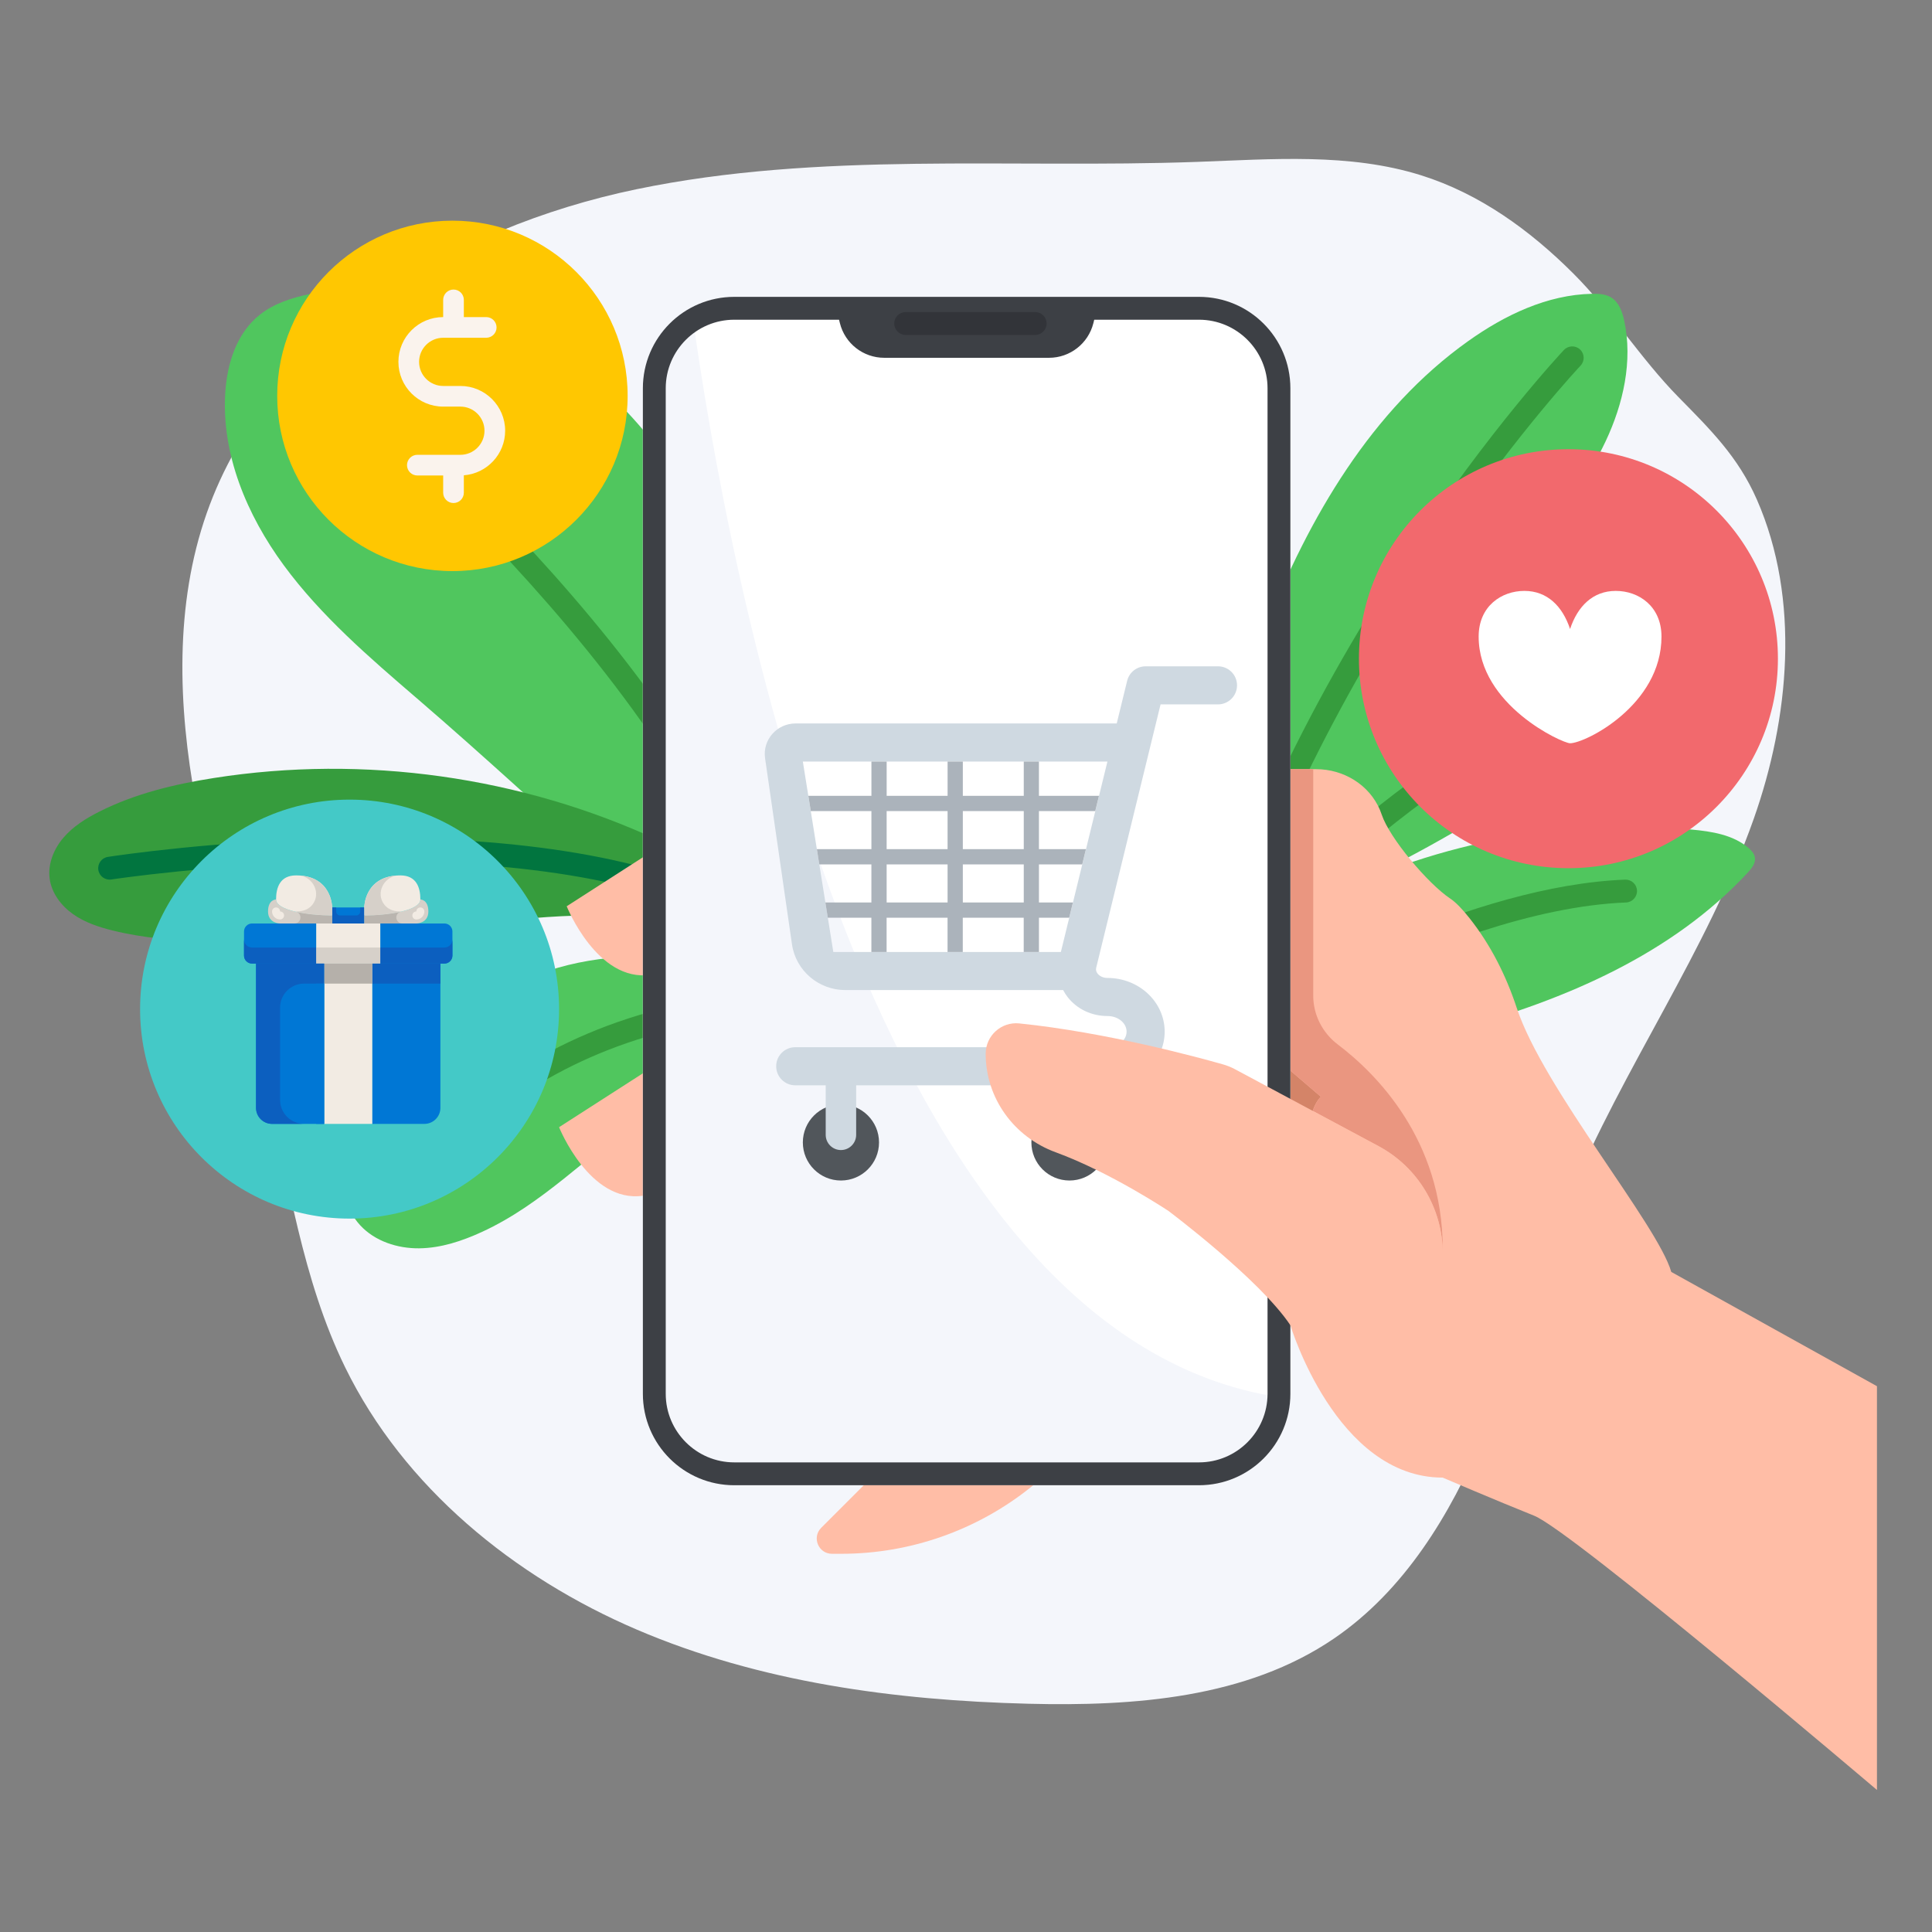 <svg xml:space="preserve" style="enable-background:new 0 0 1200 1200;" viewBox="0 0 1200 1200" y="0px" x="0px" xmlns:xlink="http://www.w3.org/1999/xlink" xmlns="http://www.w3.org/2000/svg" version="1.1">
<rect x="0" y="0" width="1200" height="1200" fill="#808080" stroke="none"/>
<style type="text/css">
	.st0{fill:#F4F6FB;}
	.st1{fill:#50C65E;}
	.st2{fill:#369C3D;}
	.st3{fill:#01753F;}
	.st4{fill:#D48468;}
	.st5{fill:#FFBDA6;}
	.st6{fill:#EA9680;}
	.st7{fill:#FFFFFF;}
	.st8{fill:#3D4045;}
	.st9{fill:#323439;}
	.st10{fill:#51565B;}
	.st11{fill:#CFD9E1;}
	.st12{fill:#ABB3BB;}
	.st13{fill:#F2696D;}
	.st14{fill:#44C9C7;}
	.st15{fill:#0077D5;}
	.st16{fill:#D6D0C9;}
	.st17{fill:#F2EBE3;}
	.st18{fill:#0C5FBF;}
	.st19{fill:#B5B0AA;}
	.st20{fill:#BAB5AF;}
	.st21{fill:#FFC701;}
	.st22{fill:#FAF3ED;}
</style>
<g id="BACKGROUND">
	<path d="M882.67,108.88c-44.57-13.98-92.45-10.01-139.13-8.33c-116.37,4.19-234.32-6.67-348.34,17.02
		s-228.09,91.17-266.75,201.02c-20.09,57.09-17.87,119.85-6.92,179.38s30.27,117.17,43.98,176.13
		c13.77,59.18,22.16,120.53,48.84,175.12c36.44,74.57,104.94,130.33,181.25,162.99c76.3,32.66,160.2,43.93,243.17,46.02
		c65.77,1.66,135.45-3.46,189.81-40.52c43.52-29.68,72.24-76.75,92.55-125.35c20.3-48.61,33.48-99.94,53.63-148.61
		c33.38-80.62,85.46-152.87,114.52-235.15c22.05-62.45,29.17-136.27,1.94-198.31c-11.72-26.71-28.99-43.58-48.79-63.74
		c-23.5-23.93-41.34-52.83-65.2-76.66C950.43,143.11,919.11,120.31,882.67,108.88z" class="st0"></path>
	<path d="M472.27,396.68c-1.07-4.55-2.48-9.13-4.58-14.05c-5.56-13.01-11.5-25.89-17.95-38.52
		c-12.83-25.12-27.7-49.37-45.61-71.45c-9.99-12.31-20.9-23.93-32.8-34.55c-47.71-42.58-115.01-68.49-178.61-55.54
		c-11.23,2.29-22.49,5.88-31.35,12.91c-14.38,11.42-20.26,30.19-21.43,48.12c-2.5,38.36,13.28,76.17,36.34,107.53
		s53.1,57.23,82.86,82.8c40.89,35.13,80.3,71.81,120.63,107.53c20.43,18.09,41.09,35.96,62.29,53.22
		c10.27,8.37,20.67,16.6,31.22,24.64c2.8,2.13,12.38,11.72,15.84,10.41c4.28-1.62,3.9-12.74,3.93-16.11
		c0.56-65.22-5.23-130.33-16.77-194.58C474.83,410.94,473.97,403.86,472.27,396.68z" class="st1"></path>
	<path d="M455.24,574.35c-29.63-3.05-59.34-6.09-89.13-5.8c-46.83,0.47-93.15,9.19-139.78,13.57
		c-32.47,3.04-65.13,3.98-97.71,2.79c-19.61-0.71-39.3-2.21-58.36-6.88c-8.76-2.15-17.51-5.03-24.88-10.23s-13.28-13.01-14.52-21.94
		c-1.27-9.16,2.52-18.5,8.52-25.53c6-7.03,14.03-12.03,22.28-16.2c22.21-11.21,46.74-17.07,71.31-20.92
		c93.22-14.62,190.7-0.93,276.28,38.81c16.72,7.77,34.05,17.55,42.07,34.15C455.02,563.8,454.48,565.89,455.24,574.35z" class="st2"></path>
	<path d="M442.4,596.79c16.64,2.32,33.13,5.79,49.19,10.75c11.82,3.64,31.1,6.69,39.57,16.29
		c-7.38,5.29-15.92,7.93-24.07,11.39c-38.06,16.16-74.52,36.07-108.68,59.36c-33.85,23.07-61.15,53.15-99.05,70.58
		c-12.29,5.65-25.44,10.04-38.97,10.19c-13.53,0.15-27.53-4.39-36.7-14.34c-9.99-10.84-13.02-26.86-10.48-41.39
		s10.08-27.74,18.98-39.49c15.48-20.45,35.32-37.3,56.74-51.41c16.14-10.63,33.34-19.84,51.71-25.83
		C373.22,592.24,408.45,592.07,442.4,596.79z" class="st1"></path>
	<g>
		<path d="M785.98,389.97c27.05-68.62,65.86-135.37,125.97-178.13c22.71-16.16,49.08-28.81,76.94-29.36
			c4.11-0.08,8.45,0.16,11.93,2.35c4.76,2.98,6.81,8.81,8,14.3c5.43,25.15-0.56,51.65-11.52,74.93s-26.65,43.94-41.8,64.73
			c-11.66,16.01-23.09,32.19-34.91,48.07c-10.3,13.84-22.37,26.46-30.18,42.08c39.53-25.58,84.16-46.39,131.88-49.03
			c7.19-0.4,15.31-0.03,20.23,5.23c4.5,4.81,4.74,12.46,2.28,18.57c-2.46,6.11-7.14,11.02-11.8,15.67
			c-61.88,61.74-138.82,106.4-218.35,142.68c71.96-37.9,155.03-54.38,236.01-46.81c12.56,1.17,25.85,3.24,35.41,11.47
			c1.82,1.56,3.55,3.48,3.93,5.85c0.58,3.55-1.98,6.78-4.43,9.42c-47.06,50.76-113.57,79.13-180.35,97.35
			c-46.06,12.56-93.09,20.95-139.56,31.78c-10,2.33-55.89,20.2-62.32,13.2c-10.28-11.21,2.33-37.43,4.29-49.66
			c6.57-41.03,23.31-78.6,35.84-118.05C756.96,474.17,769.63,431.42,785.98,389.97z" class="st1"></path>
		<g>
			<path d="M475.13,609.17c0.64,3.41,3.62,5.78,6.97,5.78c0.44,0,0.88-0.04,1.33-0.13c3.85-0.73,6.38-4.44,5.65-8.29
				c-33.22-175.58-264.69-367.51-274.53-375.59c-3.02-2.49-7.5-2.05-9.99,0.98c-2.49,3.03-2.05,7.5,0.98,9.99
				C207.9,243.86,442.86,438.61,475.13,609.17z" class="st2"></path>
			<path d="M446.61,570.01c2.68,0,5.24-1.52,6.44-4.11c1.65-3.56,0.11-7.78-3.45-9.43
				c-132.9-61.7-372.46-25.8-382.59-24.24c-3.87,0.6-6.53,4.22-5.94,8.09c0.59,3.88,4.24,6.54,8.09,5.94
				c2.44-0.38,245.41-36.84,374.46,23.08C444.59,569.79,445.61,570.01,446.61,570.01z" class="st3"></path>
			<path d="M520.12,614.96c-205.59-4.87-275.48,125.53-276.16,126.85c-1.8,3.47-0.45,7.75,3.03,9.56
				c1.04,0.55,2.16,0.8,3.27,0.8c2.56,0,5.03-1.39,6.3-3.81c0.65-1.24,66.8-123.75,263.24-119.2c3.92,0.2,7.17-3.01,7.26-6.93
				C527.14,618.3,524.04,615.05,520.12,614.96z" class="st2"></path>
			<path d="M1009.38,546.35c-94.54,3.78-207.56,65.49-253.04,92.68c52.06-114.27,219.24-199.01,221.01-199.9
				c3.5-1.75,4.93-6.02,3.17-9.52c-1.75-3.5-6.01-4.93-9.52-3.17c-6.6,3.3-138.59,70.19-205.75,168.34
				c69.83-211.31,214.84-365.96,216.44-367.65c2.7-2.84,2.58-7.34-0.26-10.03c-2.84-2.69-7.33-2.58-10.03,0.26
				c-1.79,1.88-179.43,191.14-238.33,438.54c-0.67,2.83,0.45,5.78,2.83,7.45c1.22,0.86,2.65,1.29,4.08,1.29
				c1.35,0,2.71-0.39,3.89-1.16c1.5-0.98,151.16-98.34,266.09-102.94c3.92-0.16,6.96-3.46,6.81-7.38
				C1016.6,549.24,1013.36,546.25,1009.38,546.35z" class="st2"></path>
		</g>
	</g>
</g>
<g id="OBJECTS">
	<g>
		<g>
			<rect height="61.51" width="52.05" class="st4" y="643.34" x="773.09"></rect>
			<path d="M817.47,477.74h-30.19v175.07l33.12,28.39c-9.46,9.46-9.46,37.85-9.46,37.85
				c0,127.75,85.17,198.73,85.17,198.73s33.12,14.19,56.78,23.66c23.66,9.46,212.92,170.34,212.92,170.34V860.99l-127.75-70.97
				c-8.36-29.26-79.5-114.03-95.97-163.95c-6.63-20.1-16.2-39.18-29.34-55.77c-4.21-5.32-8.35-9.76-11.9-12.12
				c-14.19-9.46-37.85-37.85-42.58-52.05c-0.34-1.01-0.72-2.03-1.15-3.04C850.49,487.41,834.5,477.74,817.47,477.74z" class="st5"></path>
			<path d="M588.56,870.46l-78.48,78.48c-5.96,5.96-1.74,16.15,6.69,16.15h5.73c42.76,0,84.24-14.55,117.63-41.26
				l66.71-53.37H588.56z" class="st5"></path>
			<path d="M413.49,657.54l-66.24,42.58c0,0,18.93,47.32,52.05,42.58c33.12-4.73,47.32-37.85,47.32-37.85v-47.32H413.49
				z" class="st5"></path>
			<path d="M418.22,520.32l-66.24,42.58c0,0,18.93,47.32,52.05,42.58c33.12-4.73,47.32-37.85,47.32-37.85v-47.32H418.22
				z" class="st5"></path>
			<path d="M896.11,778.57v-2.74c0-68.24-41.83-109.41-65.16-127.07c-9.55-7.23-15.28-18.4-15.28-30.38V477.74h-28.39
				v175.07l33.12,28.39c-2.14,2.14-3.77,5.26-5.05,8.78l40.8,21.86C880.76,725.02,896.11,750.66,896.11,778.57z" class="st6"></path>
			<g>
				<path d="M744.7,922.5H456.08c-31.36,0-56.78-25.42-56.78-56.78V241.16c0-31.36,25.42-56.78,56.78-56.78H744.7
					c31.36,0,56.78,25.42,56.78,56.78v624.57C801.48,897.08,776.06,922.5,744.7,922.5z" class="st7"></path>
				<path d="M429.42,191.04c-17.92,9.55-30.12,28.4-30.12,50.12v624.57c0,31.36,25.42,56.78,56.78,56.78H744.7
					c30.34,0,55.05-23.81,56.63-53.76C539.87,837.31,451.84,354.83,429.42,191.04z" class="st0"></path>
				<g>
					<path d="M744.7,184.38h-61.51h-165.6h-61.51c-31.36,0-56.78,25.42-56.78,56.78v624.57
						c0,31.36,25.42,56.78,56.78,56.78H744.7c31.36,0,56.78-25.42,56.78-56.78V241.16C801.48,209.8,776.06,184.38,744.7,184.38z
						 M787.29,865.73c0,23.48-19.1,42.58-42.58,42.58H456.08c-23.48,0-42.58-19.1-42.58-42.58V241.16
						c0-23.48,19.1-42.58,42.58-42.58h65.06l0.54,2.15c3.16,12.64,14.51,21.5,27.54,21.5h102.35c13.03,0,24.38-8.87,27.54-21.5
						l0.54-2.15h65.06c23.48,0,42.58,19.1,42.58,42.58V865.73z" class="st8"></path>
					<path d="M642.97,208.04h-80.44c-3.92,0-7.1-3.18-7.1-7.1v0c0-3.92,3.18-7.1,7.1-7.1h80.44c3.92,0,7.1,3.18,7.1,7.1
						v0C650.07,204.86,646.89,208.04,642.97,208.04z" class="st9"></path>
				</g>
			</g>
			<g>
				<circle r="23.66" cy="709.58" cx="522.32" class="st10"></circle>
				<circle r="23.66" cy="709.58" cx="664.27" class="st10"></circle>
				<path d="M756.53,413.86h-44.95c-5.45,0-10.2,3.72-11.49,9.02l-6.47,26.47H494.17c-11.66,0-20.62,10.2-18.97,21.6
					l16.71,115.56c2.36,16.32,16.51,28.44,33.19,28.44h135.24c0.8,1.52,1.71,3,2.8,4.39c5.86,7.46,14.87,11.74,24.78,11.74
					c6.52,0,11.83,4.34,11.83,9.68s-5.31,9.68-11.83,9.68H493.93c-6.53,0-11.83,5.3-11.83,11.83s5.3,11.83,11.83,11.83h18.93v30.76
					c0,5.23,4.24,9.46,9.46,9.46s9.46-4.24,9.46-9.46V674.1H654.8v30.76c0,5.23,4.24,9.46,9.46,9.46s9.46-4.24,9.46-9.46V674.1
					h14.19c19.57,0,35.49-14.95,35.49-33.34s-15.92-33.34-35.55-33.34c-2.5,0-4.78-1.01-6.11-2.69c-0.89-1.13-1.19-2.35-0.88-3.61
					l39.99-163.61h35.66c6.53,0,11.83-5.3,11.83-11.83C768.36,419.16,763.06,413.86,756.53,413.86z M658.92,591.3H517.59
					l-18.93-118.29h189.18L658.92,591.3z" class="st11"></path>
				<path d="M645.34,473.01h-9.46v21.29h-37.85v-21.29h-9.46v21.29h-37.85v-21.29h-9.46v21.29h-39.18l1.51,9.46h37.66
					v23.66h-33.88l1.51,9.46h32.36v23.66h-28.58l1.51,9.46h27.06v21.29h9.46V570h37.85v21.29h9.46V570h37.85v21.29h9.46V570h18.79
					l2.31-9.46h-21.1v-23.66h26.88l2.31-9.46h-29.2v-23.66h34.98l2.31-9.46h-37.29V473.01z M588.56,560.54h-37.85v-23.66h37.85
					V560.54z M588.56,527.42h-37.85v-23.66h37.85V527.42z M635.88,560.54h-37.85v-23.66h37.85V560.54z M635.88,527.42h-37.85v-23.66
					h37.85V527.42z" class="st12"></path>
			</g>
			<path d="M856.16,711.84l-89.02-47.69c-2.39-1.28-4.9-2.3-7.51-3.04c-15.35-4.37-72.32-19.89-126.53-25.45
				c-11.16-1.15-20.87,7.61-20.87,18.83v0.07c0,27.54,17.57,51.66,43.43,61.12c34.2,12.51,70.13,36.49,70.13,36.49
				s56.78,42.58,75.7,70.97c0,0,28.39,94.63,94.63,94.63v-139.2C896.11,750.66,880.76,725.02,856.16,711.84z" class="st5"></path>
		</g>
		<g>
			<circle r="130.12" cy="409.13" cx="974.18" class="st13"></circle>
			<path d="M975.2,461.65c-4.73,0-56.78-23.66-56.78-66.24c0-18.93,14.19-28.39,28.39-28.39
				c14.19,0,23.66,9.46,28.39,23.66c4.73-14.19,14.19-23.66,28.39-23.66c14.19,0,28.39,9.46,28.39,28.39
				C1031.98,437.99,984.66,461.65,975.2,461.65z" class="st7"></path>
		</g>
		<g>
			<circle r="130.12" cy="626.78" cx="217.13" class="st14"></circle>
			<g>
				<path d="M281.01,578.57v14.94c0,2.74-2.24,4.98-4.98,4.98h-2.49H236.2v-24.9h22.41h17.43
					C278.77,573.59,281.01,575.83,281.01,578.57z" class="st15"></path>
				<path d="M273.54,598.49v89.62c0,5.5-4.46,9.96-9.96,9.96h-32.36v-99.58h4.98H273.54z" class="st15"></path>
				<path d="M261.09,558.66c0,0,4.98,0,4.98,7.47s-7.47,7.47-7.47,7.47H236.2h-9.96v-4.98
					C241.18,568.61,261.09,565.53,261.09,558.66z" class="st16"></path>
				<path d="M248.65,543.72c9.96,0,12.45,7.47,12.45,14.94c0,6.87-19.92,9.96-34.85,9.96v-4.98
					C226.24,563.64,226.24,543.72,248.65,543.72z" class="st17"></path>
				<polygon points="236.2,573.59 236.2,598.49 231.22,598.49 201.34,598.49 196.37,598.49 196.37,573.59 
					206.32,573.59 226.24,573.59" class="st17"></polygon>
				<rect height="99.58" width="29.87" class="st17" y="598.49" x="201.34"></rect>
				<polygon points="226.24,568.61 226.24,573.59 206.32,573.59 206.32,568.61 206.32,563.64 226.24,563.64" class="st15"></polygon>
				<path d="M206.32,568.61v4.98h-9.96h-22.41c0,0-7.47,0-7.47-7.47s4.98-7.47,4.98-7.47
					C171.47,565.53,191.39,568.61,206.32,568.61z" class="st16"></path>
				<path d="M206.32,563.64v4.98c-14.94,0-34.85-3.09-34.85-9.96c0-7.47,2.49-14.94,12.45-14.94
					C206.32,543.72,206.32,563.64,206.32,563.64z" class="st17"></path>
				<path d="M201.34,598.49v99.58h-32.36c-5.5,0-9.96-4.46-9.96-9.96v-89.62h37.34H201.34z" class="st15"></path>
				<path d="M196.37,573.59v24.9h-37.34h-2.49c-2.74,0-4.98-2.24-4.98-4.98v-14.94c0-2.74,2.24-4.98,4.98-4.98h17.43
					H196.37z" class="st15"></path>
				<g>
					<path d="M276.03,588.53h-2.49H236.2v9.96h37.34h2.49c2.74,0,4.98-2.24,4.98-4.98v-9.96
						C281.01,586.29,278.77,588.53,276.03,588.53z" class="st18"></path>
					<polygon points="231.22,588.53 201.34,588.53 196.37,588.53 196.37,598.49 201.34,598.49 231.22,598.49 
						236.2,598.49 236.2,588.53" class="st16"></polygon>
					<path d="M159.02,588.53h-2.49c-2.74,0-4.98-2.24-4.98-4.98v9.96c0,2.74,2.24,4.98,4.98,4.98h2.49h37.34v-9.96
						H159.02z" class="st18"></path>
				</g>
				<g>
					<polygon points="273.54,610.94 273.54,598.49 236.2,598.49 231.22,598.49 231.22,610.94" class="st18"></polygon>
					<rect height="12.45" width="29.87" class="st19" y="598.49" x="201.34"></rect>
					<path d="M173.96,683.13v-57.26c0-8.25,6.69-14.94,14.94-14.94h12.45v-12.45h-4.98h-37.34v89.62
						c0,5.5,4.46,9.96,9.96,9.96h19.92C180.65,698.07,173.96,691.38,173.96,683.13z" class="st18"></path>
				</g>
				<path d="M208.81,563.64v2.49c0,1.37,1.11,2.49,2.49,2.49h9.96c1.37,0,2.49-1.11,2.49-2.49v-2.49h2.49v9.96h-19.92
					v-9.96H208.81z" class="st18"></path>
				<g>
					<path d="M246.16,569.86c0-1.65,1.08-3.04,2.57-3.53c-6.76,1.55-15.21,2.28-22.48,2.28v4.98h9.96h13.69
						C247.83,573.59,246.16,571.92,246.16,569.86z" class="st20"></path>
					<path d="M249.42,566.17c0.06-0.02,0.12-0.03,0.18-0.05h-0.95c-4.98,0-8.13-1.83-10.09-4.44
						c-5.19-6.91-0.35-16.63,7.87-17.84c-20.12,1.3-20.19,19.79-20.19,19.79v4.98c7.28,0,15.72-0.74,22.48-2.28
						C248.95,566.26,249.18,566.2,249.42,566.17z" class="st16"></path>
					<path d="M186.62,569.86c0,2.06-1.67,3.73-3.73,3.73h13.48h9.96v-4.98c-7.08,0-15.26-0.7-21.93-2.16
						C185.71,567.03,186.62,568.34,186.62,569.86z" class="st20"></path>
					<path d="M186.43,543.86c8.17,1.25,12.96,10.93,7.79,17.82c-1.96,2.61-5.11,4.44-10.09,4.44h-1.17
						c0.02,0,0.03,0.01,0.05,0.01c0.49,0.02,0.96,0.12,1.38,0.31c6.67,1.46,14.85,2.16,21.93,2.16v-4.98
						C206.32,563.64,206.27,545.32,186.43,543.86z" class="st16"></path>
				</g>
				<g>
					<g>
						<g>
							<path d="M258.6,571.1c-1.37,0-2.49-1.11-2.49-2.49c0-1.38,1.11-2.49,2.49-2.49c0-1.38,1.11-2.49,2.49-2.49
								c1.37,0,2.49,1.11,2.49,2.49C263.58,568.87,261.35,571.1,258.6,571.1z" class="st17"></path>
						</g>
					</g>
				</g>
				<g>
					<g>
						<g>
							<path d="M173.96,571.1c1.37,0,2.49-1.11,2.49-2.49c0-1.38-1.11-2.49-2.49-2.49c0-1.38-1.11-2.49-2.49-2.49
								s-2.49,1.11-2.49,2.49C168.98,568.87,171.21,571.1,173.96,571.1z" class="st17"></path>
						</g>
					</g>
				</g>
				<rect height="87.13" width="4.98" class="st15" y="610.94" x="196.37"></rect>
			</g>
		</g>
		<g>
			<circle r="108.83" cy="245.89" cx="281.01" class="st21"></circle>
			<path d="M313.76,267.53c0-15.33-12.47-27.8-27.8-27.8h-10.69c-8.25,0-14.97-6.72-14.97-14.97
				c0-8.25,6.72-14.97,14.97-14.97H302c3.54,0,6.42-2.87,6.42-6.42s-2.87-6.42-6.42-6.42h-13.9v-10.69c0-3.54-2.87-6.42-6.42-6.42
				c-3.54,0-6.42,2.87-6.42,6.42v10.69c-15.33,0-27.8,12.47-27.8,27.8s12.47,27.8,27.8,27.8h10.69c8.25,0,14.97,6.72,14.97,14.97
				c0,8.25-6.72,14.97-14.97,14.97h-26.73c-3.54,0-6.42,2.87-6.42,6.42c0,3.54,2.87,6.42,6.42,6.42h16.04v10.69
				c0,3.54,2.87,6.42,6.42,6.42c3.54,0,6.42-2.87,6.42-6.42v-10.8C302.43,294.12,313.76,282.13,313.76,267.53z" class="st22"></path>
		</g>
	</g>
</g>
</svg>
